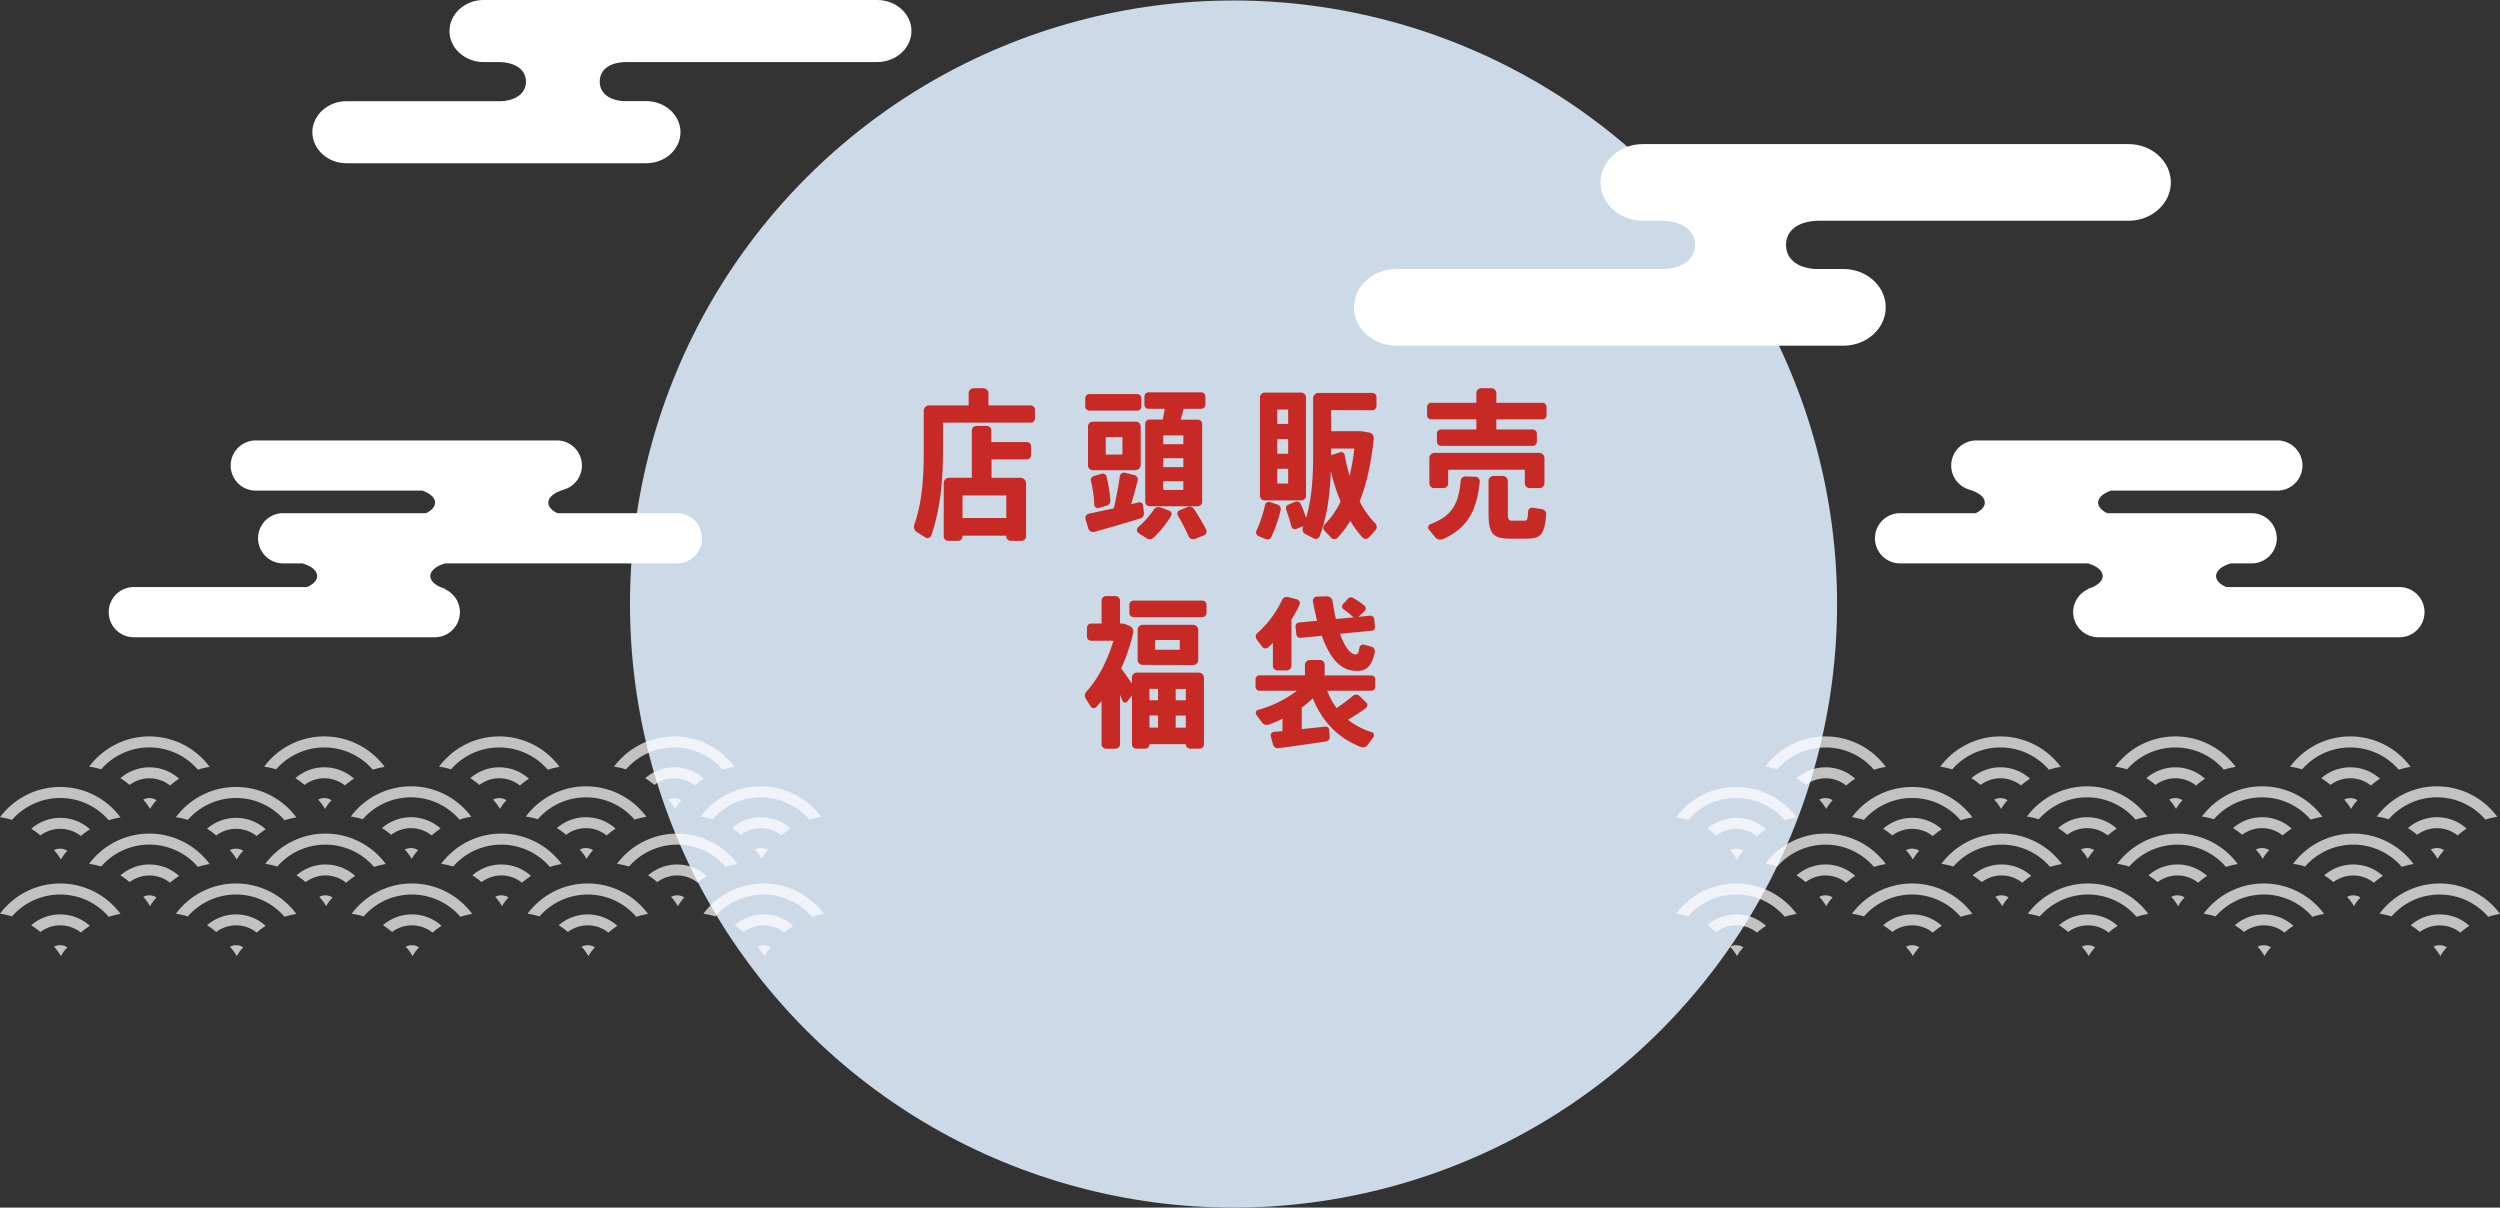 <svg xmlns="http://www.w3.org/2000/svg" viewBox="0 0 988.91 477.68"><rect x="0" y="0" width="988.91" height="477.68" fill="#333333" stroke="none"/><defs><style>.cls-2{fill:#fff}.cls-4{opacity:.7}</style></defs><g id="レイヤー_2" data-name="レイヤー 2"><g id="design"><circle cx="487.94" cy="238.94" r="238.74" transform="rotate(-45 487.941 238.938)" fill="#ccd9e7"/><path class="cls-2" d="M842 57H649.8c-9.18 0-16.7 6.82-16.7 15.17s7.52 15.15 16.7 15.15h7.73c8.76.19 12.94 4.42 12.94 9.56 0 4.95-3.86 9.06-12 9.53H552.28c-9.18 0-16.7 6.83-16.7 15.16s7.52 15.17 16.7 15.17h176.93c9.19 0 16.72-6.82 16.72-15.17s-7.53-15.16-16.72-15.16h-11c-8.08-.47-11.73-4.58-11.73-9.53 0-5.14 4-9.37 12.71-9.56H842c9.19 0 16.71-6.83 16.71-15.15S851.22 57 842 57zM347 0H191.32c-7.44 0-13.53 5.52-13.53 12.28s6.09 12.28 13.53 12.28h6.26c7.09.15 10.48 3.57 10.48 7.74 0 4-3.13 7.34-9.69 7.72h-61.28c-7.44 0-13.53 5.53-13.53 12.28s6.09 12.28 13.53 12.28h118.55c7.44 0 13.54-5.52 13.54-12.28S263.08 40 255.64 40h-8.91c-6.54-.38-9.5-3.71-9.5-7.72 0-4.17 3.2-7.59 10.3-7.74H347c7.45 0 13.54-5.53 13.54-12.28S354.47 0 347 0z"/><path d="M409.41 162.1v3.4a1.67 1.67 0 01-1.73 1.67H373v11.61c0 11.16-1 22.57-4.61 33a1.58 1.58 0 01-2.31.83l-3.4-2.12a2.57 2.57 0 01-1-3c3.08-8.85 3.72-18.53 3.72-28.73v-16.27a2.13 2.13 0 012.12-2.12h15.65v-4.81a2 2 0 012-2H389a2 2 0 012 2v4.81h16.67a1.72 1.72 0 011.74 1.73zm-1.54 14.5v3.4a1.67 1.67 0 01-1.66 1.73h-14V189h11.48a2.19 2.19 0 012.18 2.11v21.17a1.82 1.82 0 01-2 1.66H400a1.76 1.76 0 01-1.92-1.66v-.39h-17.34v.39a1.78 1.78 0 01-1.86 1.66h-3.72a1.79 1.79 0 01-1.86-1.66v-21.19a2.14 2.14 0 012.12-2.11h9v-18.6a1.9 1.9 0 011.93-1.93h3.85a1.89 1.89 0 011.92 1.93v4.49h14a1.67 1.67 0 011.75 1.73zM380.74 196v8.91h17.32V196zm48.55-35.18v-3.33a1.65 1.65 0 011.67-1.61h18.92a1.59 1.59 0 011.6 1.61v3.33a1.59 1.59 0 01-1.6 1.61H431a1.65 1.65 0 01-1.71-1.61zM451.23 205c-5.65 1.79-13 3.91-18.28 5.38a2 2 0 01-2.44-1.28l-1.09-3.66a1.73 1.73 0 011.28-2.24l9.88-2.12c1-4.29 1.86-8.91 2.37-12.63A1.68 1.68 0 01445 187l3.66.9a1.8 1.8 0 011.35 2.24c-.71 2.82-1.61 6.09-2.57 9.3l3-.71a1.39 1.39 0 011.73 1.16l.32 3a1.92 1.92 0 01-1.26 2.11zm-1.93-19h-17a1.92 1.92 0 01-1.93-1.86v-15.49a1.92 1.92 0 011.93-1.86h17a1.92 1.92 0 011.93 1.86V184a1.92 1.92 0 01-1.93 1.9zm-11.61 2.5a54.11 54.11 0 011.54 9.49 2 2 0 01-1.47 2.05l-3.21.9a1.35 1.35 0 01-1.67-1.22 50 50 0 00-1.34-9.43 1.67 1.67 0 011.15-2l3.08-.9a1.52 1.52 0 011.92 1.01zm6.31-15.62h-6.61v6.92H444zm19.24 31.23a44.55 44.55 0 01-6.86 8.53 2.34 2.34 0 01-2.89.26l-3.14-2.05a1.48 1.48 0 01-.13-2.31 37.89 37.89 0 006.16-6.93 2.26 2.26 0 012.69-.9l3.4 1.28a1.43 1.43 0 01.75 2.12zm-10.54-44.06v-3.2a1.65 1.65 0 011.6-1.67h20.91a1.64 1.64 0 011.6 1.67v3.2a1.64 1.64 0 01-1.6 1.67h-7l-1.14 4.28h6.73a1.72 1.72 0 011.73 1.73v30.79a1.72 1.72 0 01-1.73 1.73h-19.05a1.72 1.72 0 01-1.73-1.73v-30.84a1.72 1.72 0 011.73-1.73H460l.71-4.23h-6.41a1.65 1.65 0 01-1.6-1.67zm7.44 12.19v3.46h7.95v-3.46zm7.95 9h-7.95v3.53h7.95zm0 9.11h-7.95v3.46h7.95zm8.08 21.42l-3.52 1.41a2 2 0 01-2.51-1.09 76.42 76.42 0 00-4.23-8.15 1.47 1.47 0 01.71-2.11l3.14-1.29a2.06 2.06 0 012.5.77 89.3 89.3 0 014.81 8.08 1.72 1.72 0 01-.9 2.42zm30.43-10.03a58.9 58.9 0 01-3.72 10.71 1.63 1.63 0 01-2.12.83l-2.95-1.22A1.53 1.53 0 01497 210a54.6 54.6 0 003.46-10.39 1.49 1.49 0 011.93-1l3 1a1.87 1.87 0 011.21 2.13zm-8.21-5.65v-38.92a1.86 1.86 0 011.86-1.86h14.49a1.86 1.86 0 011.86 1.86v38.92a1.86 1.86 0 01-1.86 1.86h-14.49a1.86 1.86 0 01-1.86-1.86zm6.86-28.41h4.3V162h-4.3zm0 11.8h4.3v-5.77h-4.3zm0 11.8h4.3v-5.83h-4.3zm21.29-29.05v8.34h11.87l3.08.51a2.22 2.22 0 011.92 2.44c-1 9.49-2.82 17.83-5.58 24.82A34.92 34.92 0 00544 207a2 2 0 01.06 2.75l-2.56 2.83a1.72 1.72 0 01-2.57 0 40.22 40.22 0 01-4.81-6.54 39.35 39.35 0 01-5 6.67 1.78 1.78 0 01-2.57 0L524 210a1.84 1.84 0 01.06-2.63 31.93 31.93 0 006.22-9 75.32 75.32 0 01-3.85-12.12c-.32 9.3-1.47 18.15-4.42 25.91a1.66 1.66 0 01-2.31.83l-3.33-1.73a2.11 2.11 0 01-1-2.63l.2-.51-2.76 1.09a1.47 1.47 0 01-2-1 68.74 68.74 0 00-2.05-6.6 1.57 1.57 0 01.9-2l2.82-1.16a1.61 1.61 0 012 .84 57.89 57.89 0 012.18 5.51c2.18-7.37 2.76-15.52 2.76-24.3v-22.9a2.19 2.19 0 012.11-2.18h21.23a1.72 1.72 0 011.73 1.73v3.4a1.72 1.72 0 01-1.73 1.73zm0 15.2v2.63l3.53-1.15a1.4 1.4 0 011.86 1.09 73.81 73.81 0 001.92 8.27 85.38 85.38 0 001.86-10.84zM611.77 161v3.27a1.59 1.59 0 01-1.6 1.61h-18.28v4h14.43a1.59 1.59 0 011.6 1.61v3.27a1.59 1.59 0 01-1.6 1.6H570a1.59 1.59 0 01-1.6-1.6v-3.27a1.59 1.59 0 011.6-1.61h14v-4h-17.89a1.6 1.6 0 01-1.61-1.61V161a1.65 1.65 0 011.61-1.66H584v-3.79a2 2 0 012-2h3.91a2 2 0 012 2v3.79h18.28a1.64 1.64 0 011.58 1.66zm-26.42 29.51c-1.16 11-4.43 18.21-14.63 22.76a2.58 2.58 0 01-3-.77l-2.5-3a1.4 1.4 0 01.64-2.18c8.85-3.21 11.22-8.72 11.93-17.06a1.9 1.9 0 012.05-1.8l3.78.13a1.78 1.78 0 011.73 1.93zm17.82.64v-5.33h-30.33v5.39a1.86 1.86 0 01-1.86 1.86h-3.72a1.86 1.86 0 01-1.86-1.86v-10a2.08 2.08 0 012.12-2.06h41.3a2.08 2.08 0 012.11 2.06v9.94a1.93 1.93 0 01-2 1.92h-3.83a1.89 1.89 0 01-1.93-1.91zm8.47 12.37c-.77 8.41-2.44 9.56-8.21 9.56h-5.83c-7.12 0-8.79-1.86-8.79-10.33v-12.56a2 2 0 011.92-1.92h3.79a2 2 0 011.92 1.92v12.57c0 2.76.32 3.21 1.86 3.21h4.55c1.16 0 1.48-.32 1.61-3.59a1.61 1.61 0 011.86-1.54l3.65.58a2 2 0 011.67 2.11zm-135.4 64.53v26.48a1.72 1.72 0 01-1.79 1.61h-3.6a1.72 1.72 0 01-1.79-1.61v-.19h-14.37v.26a1.65 1.65 0 01-1.73 1.54h-3.46a1.65 1.65 0 01-1.73-1.54V275l-1.86 2.5a1.07 1.07 0 01-1.86-.25l-1-2.44v19.5a1.86 1.86 0 01-1.86 1.86h-3.65a1.81 1.81 0 01-1.8-1.86v-17l-2.11 2.37a1.39 1.39 0 01-2.18-.19l-1.93-3.08a2.39 2.39 0 01.26-2.88c4.62-5.07 8.34-12.25 10.64-20.08h-8.78a1.62 1.62 0 01-1.67-1.66v-3.4a1.68 1.68 0 011.67-1.74h4.1v-9a1.81 1.81 0 011.8-1.86h3.65a1.86 1.86 0 011.86 1.86v9h.52a5.07 5.07 0 011.92.39l1.28.51a2.51 2.51 0 011.48 2.89 76.31 76.31 0 01-4.75 13.92l4.24 6v-2.3a2 2 0 012-2h24.44a2 2 0 012.06 1.99zm1-28.8v3.27a1.64 1.64 0 01-1.67 1.6h-27.23a1.59 1.59 0 01-1.6-1.6v-3.27a1.65 1.65 0 011.6-1.67h27.26a1.7 1.7 0 011.67 1.67zM452 263a2 2 0 01-2-2v-11.8a2 2 0 012.05-2.05h19.88a2 2 0 012.05 2.05V261a2 2 0 01-2.05 2.05zm2.69 9.49V277h3.4v-4.49zm0 15.33h3.4v-4.81h-3.4zm2.25-30.82h9.74v-3.84h-9.74zm12.12 15.52h-4V277h4zm0 15.33v-4.81h-4v4.81zM544 268.69v3a1.57 1.57 0 01-1.54 1.54H525a27.37 27.37 0 003.72 6.86c2.44-1.67 4.75-3.4 6.48-4.87a2 2 0 012.63.13l2.57 2.5a1.45 1.45 0 01-.13 2.24 78.89 78.89 0 01-7.06 4.62 28.36 28.36 0 009.37 4.87 1.32 1.32 0 01.64 2.06l-2.18 3a2.39 2.39 0 01-2.82.83c-8.47-3.39-15-9.49-18.92-19.24a39.39 39.39 0 01-4.37 3.66v8.53l9.3-1a1.39 1.39 0 011.54 1.29l.2 2.88a1.56 1.56 0 01-1.35 1.67c-5.77.9-13.53 2-18.92 2.69a1.91 1.91 0 01-2.12-1.41l-.9-3.27a1.43 1.43 0 011.29-1.79l3.33-.26v-4.88c-1.79.84-3.59 1.61-5.38 2.25a2.33 2.33 0 01-2.76-.83L497 282.8a1.29 1.29 0 01.64-2 44.31 44.31 0 0015.39-7.57h-14.84a1.56 1.56 0 01-1.54-1.54v-3a1.55 1.55 0 011.54-1.54h18V263a2 2 0 012-1.93h3.91A1.89 1.89 0 01524 263v4.17h18.41a1.56 1.56 0 011.59 1.52zM497.16 253a1.83 1.83 0 01.19-2.57 39.9 39.9 0 009.75-13.08 2.13 2.13 0 012.5-1.15l3.46.89a1.58 1.58 0 011 2.12 47.91 47.91 0 01-3.21 5.84v18.27a1.86 1.86 0 01-1.86 1.86h-3.69a1.8 1.8 0 01-1.79-1.86v-9l-1.8 1.73a1.66 1.66 0 01-2.43-.19zm22.19-15.14A1.61 1.61 0 01521 236l3.85-.13a2.23 2.23 0 012.25 1.86c.38 2.5.83 4.94 1.34 7.12l7.06-.64-.39-.26a37.9 37.9 0 00-3.72-3 1.3 1.3 0 01-.19-1.93l2-2.18a1.67 1.67 0 012.18-.25 34.44 34.44 0 014.3 2.95 1.47 1.47 0 01.12 2.18l-2.49 2.28 4.61-.45a1.51 1.51 0 011.67 1.34l.32 3a1.45 1.45 0 01-1.34 1.6l-12.51 1.22c1.73 4.87 3.91 8 6.09 8.14.84.07 1.29-.44 1.61-2.69a1.44 1.44 0 011.79-1.15l3 .83a1.78 1.78 0 011.28 2c-1.28 6.41-3.79 7.95-8.66 7.44-5.45-.58-9.43-5.71-12.31-13.79l-8.4.83a1.55 1.55 0 01-1.67-1.41l-.32-3a1.51 1.51 0 011.34-1.67l7.19-.71c-.62-2.37-1.14-4.93-1.65-7.63z" fill="#c72924"/><path class="cls-2" d="M751.94 203h29.56c5.55-2.64 4.71-7.25-2.53-9.29h.18a9.91 9.91 0 01-7.32-9.56 9.92 9.92 0 019.92-9.93h119.09a9.93 9.93 0 019.93 9.93 9.93 9.93 0 01-9.93 9.92H835c-6.2 2.18-6.68 6.43-1.44 8.93h56.81a9.93 9.93 0 110 19.85h-7.94c-7.11 2.13-7.72 6.8-1.83 9.37h68.53a9.92 9.92 0 019.92 9.93 9.92 9.92 0 01-9.92 9.92H830a9.93 9.93 0 01-9.93-9.92 9.93 9.93 0 016.1-9.16h-.56c8.1-2.28 8.19-7.78.3-10.14h-74a9.93 9.93 0 110-19.85zm-483.86 0h-47.57c-5.55-2.64-4.71-7.25 2.54-9.29h-.19a9.91 9.91 0 007.33-9.56 9.93 9.93 0 00-9.93-9.93H101.17a9.92 9.92 0 00-9.92 9.93 9.92 9.92 0 009.92 9.92h65.89c6.2 2.18 6.69 6.43 1.44 8.93h-56.81a9.93 9.93 0 000 19.85h7.94c7.11 2.13 7.72 6.8 1.83 9.37H52.94a9.93 9.93 0 00-9.94 9.93 9.93 9.93 0 009.93 9.92H172a9.92 9.92 0 009.92-9.92 9.93 9.93 0 00-6.1-9.16h.56c-8.1-2.28-8.19-7.78-.3-10.14h92a9.93 9.93 0 000-19.85z"/><g class="cls-4"><path class="cls-2" d="M67.26 349.17a13.06 13.06 0 00-16-.24 31.87 31.87 0 00-3.62-2.67 17.48 17.48 0 0123.2.21 30.17 30.17 0 00-3.55 2.7zm-7.89 9.29a19.45 19.45 0 00-2.72-3.7 5.24 5.24 0 015.28.24 16.56 16.56 0 00-2.56 3.46z"/><path class="cls-2" d="M78.28 342.91a25.31 25.31 0 00-38.28-.14 30.76 30.76 0 00-4.75-1.06 29.67 29.67 0 0147.68.08 31.25 31.25 0 00-4.68 1.12zM32 330.71a13.07 13.07 0 00-16-.23 30.71 30.71 0 00-3.62-2.67 17.48 17.48 0 0123.2.21 31.05 31.05 0 00-3.58 2.69zM24.09 340a19.45 19.45 0 00-2.72-3.7 5.18 5.18 0 015.28.24 16.21 16.21 0 00-2.56 3.46z"/><path class="cls-2" d="M43 324.46a25.31 25.31 0 00-38.25-.14A29.88 29.88 0 000 323.26a29.67 29.67 0 0147.68.08 31.25 31.25 0 00-4.68 1.12zM32 368.9a13 13 0 00-16-.24 31.87 31.87 0 00-3.67-2.66 17.49 17.49 0 0123.2.22A31.05 31.05 0 0032 368.9zm-7.91 9.3a19.21 19.21 0 00-2.72-3.71 5.27 5.27 0 012.44-.6 5.19 5.19 0 012.84.84 16.27 16.27 0 00-2.56 3.47z"/><path class="cls-2" d="M43 362.65a25.3 25.3 0 00-38.25-.15A31 31 0 000 361.44a29.67 29.67 0 0147.68.08 30.1 30.1 0 00-4.68 1.13zm58.53-31.94a13.07 13.07 0 00-16-.23 30.71 30.71 0 00-3.62-2.67 17.47 17.47 0 0123.19.21 31.84 31.84 0 00-3.55 2.69zM93.65 340a19.45 19.45 0 00-2.72-3.7 5.16 5.16 0 012.44-.61 5.22 5.22 0 012.84.85 16.21 16.21 0 00-2.56 3.46zm18.9-15.54a25.3 25.3 0 00-38.24-.14 30.13 30.13 0 00-4.75-1.06 29.66 29.66 0 0147.67.08 31.55 31.55 0 00-4.68 1.12zm-11.02 44.44a13 13 0 00-16-.24 31.87 31.87 0 00-3.64-2.66 17.48 17.48 0 0123.19.22 31.84 31.84 0 00-3.55 2.69zm-7.88 9.3a19.21 19.21 0 00-2.72-3.71 5.27 5.27 0 012.44-.6 5.21 5.21 0 012.84.84 16.27 16.27 0 00-2.56 3.47zm18.9-15.55a25.29 25.29 0 00-38.24-.15 31.29 31.29 0 00-4.75-1.06 29.66 29.66 0 0147.67.08 30.38 30.38 0 00-4.68 1.13zm-45.29-51.92a13.06 13.06 0 00-16-.24 30.71 30.71 0 00-3.62-2.67 17.48 17.48 0 0123.2.21 30.17 30.17 0 00-3.55 2.7zM59.37 320a19.45 19.45 0 00-2.72-3.7 5.18 5.18 0 015.28.24 16.82 16.82 0 00-2.56 3.46z"/><path class="cls-2" d="M78.28 304.47a25.31 25.31 0 00-38.28-.14 30.76 30.76 0 00-4.75-1.06 29.67 29.67 0 0147.68.08 31.25 31.25 0 00-4.68 1.12zm58.17 6.26a13 13 0 00-16-.24 30.71 30.71 0 00-3.62-2.67A17.47 17.47 0 01140 308a31.92 31.92 0 00-3.55 2.7zm-7.88 9.27a19.45 19.45 0 00-2.72-3.7 5.16 5.16 0 012.44-.61 5.22 5.22 0 012.84.85 16.47 16.47 0 00-2.56 3.46z"/><path class="cls-2" d="M147.47 304.47a25.3 25.3 0 00-38.24-.14 31.29 31.29 0 00-4.75-1.06 29.67 29.67 0 0147.68.08 31.38 31.38 0 00-4.69 1.12zm23.26 25.99a13 13 0 00-16-.24 32.79 32.79 0 00-3.62-2.67 17.5 17.5 0 0123.19.21 33.19 33.19 0 00-3.55 2.7zm-7.88 9.3a18.83 18.83 0 00-2.72-3.7 5.16 5.16 0 015.27.24 16.25 16.25 0 00-2.55 3.46z"/><path class="cls-2" d="M181.75 324.21a25.3 25.3 0 00-38.25-.15 32.13 32.13 0 00-4.74-1.06 29.67 29.67 0 0147.67.08 31.58 31.58 0 00-4.68 1.13zm23.9-13.48a13 13 0 00-16-.24 31.56 31.56 0 00-3.62-2.67 17.47 17.47 0 0123.19.21 31.92 31.92 0 00-3.55 2.7zm-7.88 9.27a19.45 19.45 0 00-2.72-3.7 5.16 5.16 0 015.27.24 16.77 16.77 0 00-2.55 3.46zm18.9-15.53a25.31 25.31 0 00-38.25-.14 30.9 30.9 0 00-4.74-1.06 29.66 29.66 0 0147.67.08 31.55 31.55 0 00-4.68 1.12zm23.26 25.99a13 13 0 00-16-.24 32 32 0 00-3.63-2.67 17.51 17.51 0 0123.2.21 33.19 33.19 0 00-3.55 2.7zm-7.88 9.3a19.24 19.24 0 00-2.72-3.7 5.1 5.1 0 012.44-.61 5.16 5.16 0 012.83.85 15.92 15.92 0 00-2.55 3.46z"/><path class="cls-2" d="M251 324.21a25.3 25.3 0 00-38.25-.15A32 32 0 00208 323a29.68 29.68 0 0147.68.08 31.58 31.58 0 00-4.68 1.13zm23.85-13.48a13 13 0 00-16-.24 31.56 31.56 0 00-3.62-2.67 17.47 17.47 0 0123.19.21 31.92 31.92 0 00-3.55 2.7zM267 320a19.88 19.88 0 00-2.72-3.7 5.16 5.16 0 015.27.24A16.77 16.77 0 00267 320z"/><path class="cls-2" d="M285.87 304.47a25.31 25.31 0 00-38.25-.14 30.9 30.9 0 00-4.74-1.06 29.66 29.66 0 0147.67.08 31.55 31.55 0 00-4.68 1.12zm23.26 25.99a13.06 13.06 0 00-16-.24 31 31 0 00-3.62-2.67 17.51 17.51 0 0123.2.21 33.19 33.19 0 00-3.55 2.7zm-7.89 9.3a18.83 18.83 0 00-2.72-3.7 5.18 5.18 0 015.28.24 16.3 16.3 0 00-2.56 3.46z"/><path class="cls-2" d="M320.15 324.21a25.3 25.3 0 00-38.25-.15 32 32 0 00-4.75-1.06 29.68 29.68 0 0147.68.08 31.28 31.28 0 00-4.68 1.13zm-183.23 24.96a13 13 0 00-16-.24 32.79 32.79 0 00-3.62-2.67 17.47 17.47 0 0123.19.21 31.92 31.92 0 00-3.55 2.7zm-7.92 9.29a19.45 19.45 0 00-2.72-3.7 5.15 5.15 0 012.44-.6 5.21 5.21 0 012.84.84 16.21 16.21 0 00-2.56 3.46z"/><path class="cls-2" d="M147.94 342.91a25.31 25.31 0 00-38.25-.14 30.76 30.76 0 00-4.75-1.06 29.67 29.67 0 0147.68.08 31.55 31.55 0 00-4.68 1.12zm23.15 25.99a13 13 0 00-16-.24 32.79 32.79 0 00-3.62-2.67 17.48 17.48 0 0123.19.22 31.84 31.84 0 00-3.55 2.69zm-7.88 9.3a19.21 19.21 0 00-2.72-3.71 5.27 5.27 0 012.44-.6 5.15 5.15 0 012.83.84 16.57 16.57 0 00-2.55 3.47z"/><path class="cls-2" d="M182.11 362.65a25.3 25.3 0 00-38.25-.15 30.9 30.9 0 00-4.74-1.06 29.66 29.66 0 0147.67.08 30.38 30.38 0 00-4.68 1.13zm24.37-13.48a13 13 0 00-16-.24 32 32 0 00-3.63-2.67 17.48 17.48 0 0123.2.21 31.92 31.92 0 00-3.55 2.7zm-7.88 9.29a20.34 20.34 0 00-2.72-3.7 5.08 5.08 0 012.43-.6 5.16 5.16 0 012.84.84 16.16 16.16 0 00-2.55 3.46z"/><path class="cls-2" d="M217.5 342.91a25.31 25.31 0 00-38.25-.14 30.76 30.76 0 00-4.75-1.06 29.67 29.67 0 0147.68.08 31.55 31.55 0 00-4.68 1.12zm23.15 25.99a13 13 0 00-16-.24A32 32 0 00221 366a17.49 17.49 0 0123.2.22 31.84 31.84 0 00-3.55 2.69zm-7.88 9.3a19.64 19.64 0 00-2.72-3.71 5.22 5.22 0 015.27.24 16.22 16.22 0 00-2.55 3.47zm18.9-15.55a25.3 25.3 0 00-38.25-.15 30.76 30.76 0 00-4.75-1.06 29.67 29.67 0 0147.68.08 30.38 30.38 0 00-4.68 1.13zM276 349.17a13.06 13.06 0 00-16-.24 31 31 0 00-3.62-2.67 17.48 17.48 0 0123.2.21 31 31 0 00-3.55 2.7zm-7.85 9.29a19.45 19.45 0 00-2.72-3.7 5.24 5.24 0 015.28.24 16.56 16.56 0 00-2.56 3.46z"/><path class="cls-2" d="M287.06 342.91a25.31 25.31 0 00-38.25-.14 30.76 30.76 0 00-4.75-1.06 29.67 29.67 0 0147.68.08 31.25 31.25 0 00-4.68 1.12zm23.15 25.99a13.06 13.06 0 00-16-.24 31 31 0 00-3.62-2.67 17.49 17.49 0 0123.2.22 31.84 31.84 0 00-3.55 2.69zm-7.88 9.3a19.67 19.67 0 00-2.73-3.71 5.27 5.27 0 012.44-.6 5.19 5.19 0 012.84.84 16.22 16.22 0 00-2.55 3.47z"/><path class="cls-2" d="M321.23 362.65a25.3 25.3 0 00-38.23-.15 30.76 30.76 0 00-4.75-1.06 29.67 29.67 0 0147.68.08 30.38 30.38 0 00-4.68 1.13z"/></g><g class="cls-4"><path class="cls-2" d="M730.26 349.17a13.06 13.06 0 00-16-.24 31.87 31.87 0 00-3.62-2.67 17.48 17.48 0 0123.2.21 30.17 30.17 0 00-3.55 2.7zm-7.89 9.29a19.45 19.45 0 00-2.72-3.7 5.24 5.24 0 015.28.24 16.56 16.56 0 00-2.56 3.46z"/><path class="cls-2" d="M741.28 342.91a25.31 25.31 0 00-38.25-.14 30.76 30.76 0 00-4.75-1.06 29.67 29.67 0 0147.68.08 31.25 31.25 0 00-4.68 1.12zM695 330.71a13.07 13.07 0 00-16-.23 30.71 30.71 0 00-3.62-2.67 17.48 17.48 0 0123.2.21 31.05 31.05 0 00-3.56 2.69zm-7.91 9.29a19.45 19.45 0 00-2.72-3.7 5.18 5.18 0 015.28.24 16.21 16.21 0 00-2.56 3.46z"/><path class="cls-2" d="M706 324.46a25.31 25.31 0 00-38.25-.14 29.88 29.88 0 00-4.75-1.06 29.67 29.67 0 0147.68.08 31.25 31.25 0 00-4.68 1.12zm-11 44.44a13 13 0 00-16-.24 31.87 31.87 0 00-3.62-2.67 17.49 17.49 0 0123.2.22 31.05 31.05 0 00-3.58 2.69zm-7.91 9.3a19.21 19.21 0 00-2.72-3.71 5.27 5.27 0 012.44-.6 5.19 5.19 0 012.84.84 16.27 16.27 0 00-2.56 3.47z"/><path class="cls-2" d="M706 362.65a25.3 25.3 0 00-38.25-.15 31 31 0 00-4.75-1.06 29.67 29.67 0 0147.68.08 30.1 30.1 0 00-4.68 1.13zm58.53-31.94a13.07 13.07 0 00-16-.23 30.71 30.71 0 00-3.62-2.67 17.47 17.47 0 0123.19.21 31.84 31.84 0 00-3.55 2.69zm-7.88 9.29a19.45 19.45 0 00-2.72-3.7 5.16 5.16 0 012.44-.61 5.22 5.22 0 012.84.85 16.21 16.21 0 00-2.56 3.46z"/><path class="cls-2" d="M775.55 324.46a25.3 25.3 0 00-38.24-.14 30.13 30.13 0 00-4.75-1.06 29.66 29.66 0 0147.67.08 31.55 31.55 0 00-4.68 1.12zm-11.02 44.44a13 13 0 00-16-.24 31.87 31.87 0 00-3.62-2.67 17.48 17.48 0 0123.19.22 31.84 31.84 0 00-3.55 2.69zm-7.88 9.3a19.21 19.21 0 00-2.72-3.71 5.27 5.27 0 012.44-.6 5.21 5.21 0 012.84.84 16.27 16.27 0 00-2.56 3.47z"/><path class="cls-2" d="M775.55 362.65a25.29 25.29 0 00-38.24-.15 31.29 31.29 0 00-4.75-1.06 29.66 29.66 0 0147.67.08 30.38 30.38 0 00-4.68 1.13zm-45.29-51.92a13.06 13.06 0 00-16-.24 30.71 30.71 0 00-3.62-2.67 17.48 17.48 0 0123.2.21 30.17 30.17 0 00-3.55 2.7zm-7.89 9.27a19.45 19.45 0 00-2.72-3.7 5.18 5.18 0 015.28.24 16.82 16.82 0 00-2.56 3.46z"/><path class="cls-2" d="M741.28 304.47a25.31 25.31 0 00-38.25-.14 30.76 30.76 0 00-4.75-1.06 29.67 29.67 0 0147.68.08 31.25 31.25 0 00-4.68 1.12zm58.17 6.26a13 13 0 00-16-.24 30.71 30.71 0 00-3.62-2.67A17.47 17.47 0 01803 308a31.92 31.92 0 00-3.55 2.7zm-7.88 9.27a19.45 19.45 0 00-2.72-3.7 5.16 5.16 0 012.44-.61 5.22 5.22 0 012.84.85 16.47 16.47 0 00-2.56 3.46zm18.9-15.53a25.3 25.3 0 00-38.24-.14 31.29 31.29 0 00-4.75-1.06 29.67 29.67 0 0147.68.08 31.38 31.38 0 00-4.69 1.12zm23.26 25.99a13 13 0 00-16-.24 32.79 32.79 0 00-3.62-2.67 17.5 17.5 0 0123.19.21 33.19 33.19 0 00-3.55 2.7zm-7.88 9.3a18.83 18.83 0 00-2.72-3.7 5.16 5.16 0 015.27.24 16.25 16.25 0 00-2.55 3.46z"/><path class="cls-2" d="M844.75 324.21a25.3 25.3 0 00-38.25-.15 32.13 32.13 0 00-4.74-1.06 29.67 29.67 0 0147.67.08 31.58 31.58 0 00-4.68 1.13zm23.9-13.48a13 13 0 00-16-.24 31.56 31.56 0 00-3.62-2.67 17.47 17.47 0 0123.19.21 31.92 31.92 0 00-3.55 2.7zm-7.88 9.27a19.45 19.45 0 00-2.72-3.7 5.16 5.16 0 015.27.24 16.77 16.77 0 00-2.55 3.46z"/><path class="cls-2" d="M879.67 304.47a25.31 25.31 0 00-38.25-.14 30.9 30.9 0 00-4.74-1.06 29.66 29.66 0 0147.67.08 31.55 31.55 0 00-4.68 1.12zm23.26 25.99a13 13 0 00-16-.24 32 32 0 00-3.63-2.67 17.51 17.51 0 0123.2.21 33.19 33.19 0 00-3.55 2.7zm-7.88 9.3a19.24 19.24 0 00-2.72-3.7 5.1 5.1 0 012.44-.61 5.16 5.16 0 012.83.85 15.92 15.92 0 00-2.55 3.46z"/><path class="cls-2" d="M914 324.21a25.3 25.3 0 00-38.25-.15A32 32 0 00871 323a29.68 29.68 0 0147.68.08 31.58 31.58 0 00-4.68 1.13zm23.85-13.48a13 13 0 00-16-.24 31.56 31.56 0 00-3.62-2.67 17.47 17.47 0 0123.19.21 31.92 31.92 0 00-3.55 2.7zM930 320a19.88 19.88 0 00-2.72-3.7 5.16 5.16 0 015.27.24A16.77 16.77 0 00930 320z"/><path class="cls-2" d="M948.87 304.47a25.31 25.31 0 00-38.25-.14 30.9 30.9 0 00-4.74-1.06 29.66 29.66 0 0147.67.08 31.55 31.55 0 00-4.68 1.12zm23.26 25.99a13.06 13.06 0 00-16-.24 31 31 0 00-3.62-2.67 17.51 17.51 0 0123.2.21 33.19 33.19 0 00-3.55 2.7zm-7.89 9.3a18.83 18.83 0 00-2.72-3.7 5.18 5.18 0 015.28.24 16.3 16.3 0 00-2.56 3.46z"/><path class="cls-2" d="M983.15 324.21a25.3 25.3 0 00-38.25-.15 32 32 0 00-4.75-1.06 29.68 29.68 0 0147.68.08 31.28 31.28 0 00-4.68 1.13zm-183.23 24.96a13 13 0 00-16-.24 32.79 32.79 0 00-3.62-2.67 17.47 17.47 0 0123.19.21 31.92 31.92 0 00-3.55 2.7zm-7.92 9.29a19.45 19.45 0 00-2.72-3.7 5.15 5.15 0 012.44-.6 5.21 5.21 0 012.84.84 16.21 16.21 0 00-2.56 3.46z"/><path class="cls-2" d="M810.94 342.91a25.31 25.31 0 00-38.25-.14 30.76 30.76 0 00-4.75-1.06 29.67 29.67 0 0147.68.08 31.55 31.55 0 00-4.68 1.12zm23.15 25.99a13 13 0 00-16-.24 32.79 32.79 0 00-3.62-2.67 17.48 17.48 0 0123.19.22 31.84 31.84 0 00-3.55 2.69zm-7.88 9.3a19.21 19.21 0 00-2.72-3.71 5.27 5.27 0 012.44-.6 5.15 5.15 0 012.83.84 16.57 16.57 0 00-2.55 3.47z"/><path class="cls-2" d="M845.11 362.65a25.3 25.3 0 00-38.25-.15 30.9 30.9 0 00-4.74-1.06 29.66 29.66 0 0147.67.08 30.38 30.38 0 00-4.68 1.13zm24.37-13.48a13 13 0 00-16-.24 32 32 0 00-3.63-2.67 17.48 17.48 0 0123.2.21 31.92 31.92 0 00-3.55 2.7zm-7.88 9.29a20.34 20.34 0 00-2.72-3.7 5.08 5.08 0 012.43-.6 5.16 5.16 0 012.84.84 16.16 16.16 0 00-2.55 3.46z"/><path class="cls-2" d="M880.5 342.91a25.31 25.31 0 00-38.25-.14 30.76 30.76 0 00-4.75-1.06 29.67 29.67 0 0147.68.08 31.55 31.55 0 00-4.68 1.12zm23.15 25.99a13 13 0 00-16-.24A32 32 0 00884 366a17.49 17.49 0 0123.2.22 31.84 31.84 0 00-3.55 2.69zm-7.88 9.3a19.64 19.64 0 00-2.72-3.71 5.22 5.22 0 015.27.24 16.22 16.22 0 00-2.55 3.47z"/><path class="cls-2" d="M914.67 362.65a25.3 25.3 0 00-38.25-.15 30.76 30.76 0 00-4.75-1.06 29.67 29.67 0 0147.68.08 30.38 30.38 0 00-4.68 1.13zM939 349.17a13.06 13.06 0 00-16-.24 31 31 0 00-3.62-2.67 17.48 17.48 0 0123.2.21 31 31 0 00-3.55 2.7zm-7.85 9.29a19.45 19.45 0 00-2.72-3.7 5.24 5.24 0 015.28.24 16.56 16.56 0 00-2.56 3.46z"/><path class="cls-2" d="M950.06 342.91a25.31 25.31 0 00-38.25-.14 30.76 30.76 0 00-4.75-1.06 29.67 29.67 0 0147.68.08 31.25 31.25 0 00-4.68 1.12zm23.15 25.99a13.06 13.06 0 00-16-.24 31 31 0 00-3.62-2.67 17.49 17.49 0 0123.2.22 31.84 31.84 0 00-3.55 2.69zm-7.88 9.3a19.67 19.67 0 00-2.73-3.71 5.27 5.27 0 012.44-.6 5.19 5.19 0 012.84.84 16.22 16.22 0 00-2.55 3.47z"/><path class="cls-2" d="M984.23 362.65a25.3 25.3 0 00-38.23-.15 30.76 30.76 0 00-4.75-1.06 29.67 29.67 0 0147.68.08 30.38 30.38 0 00-4.68 1.13z"/></g></g></g></svg>